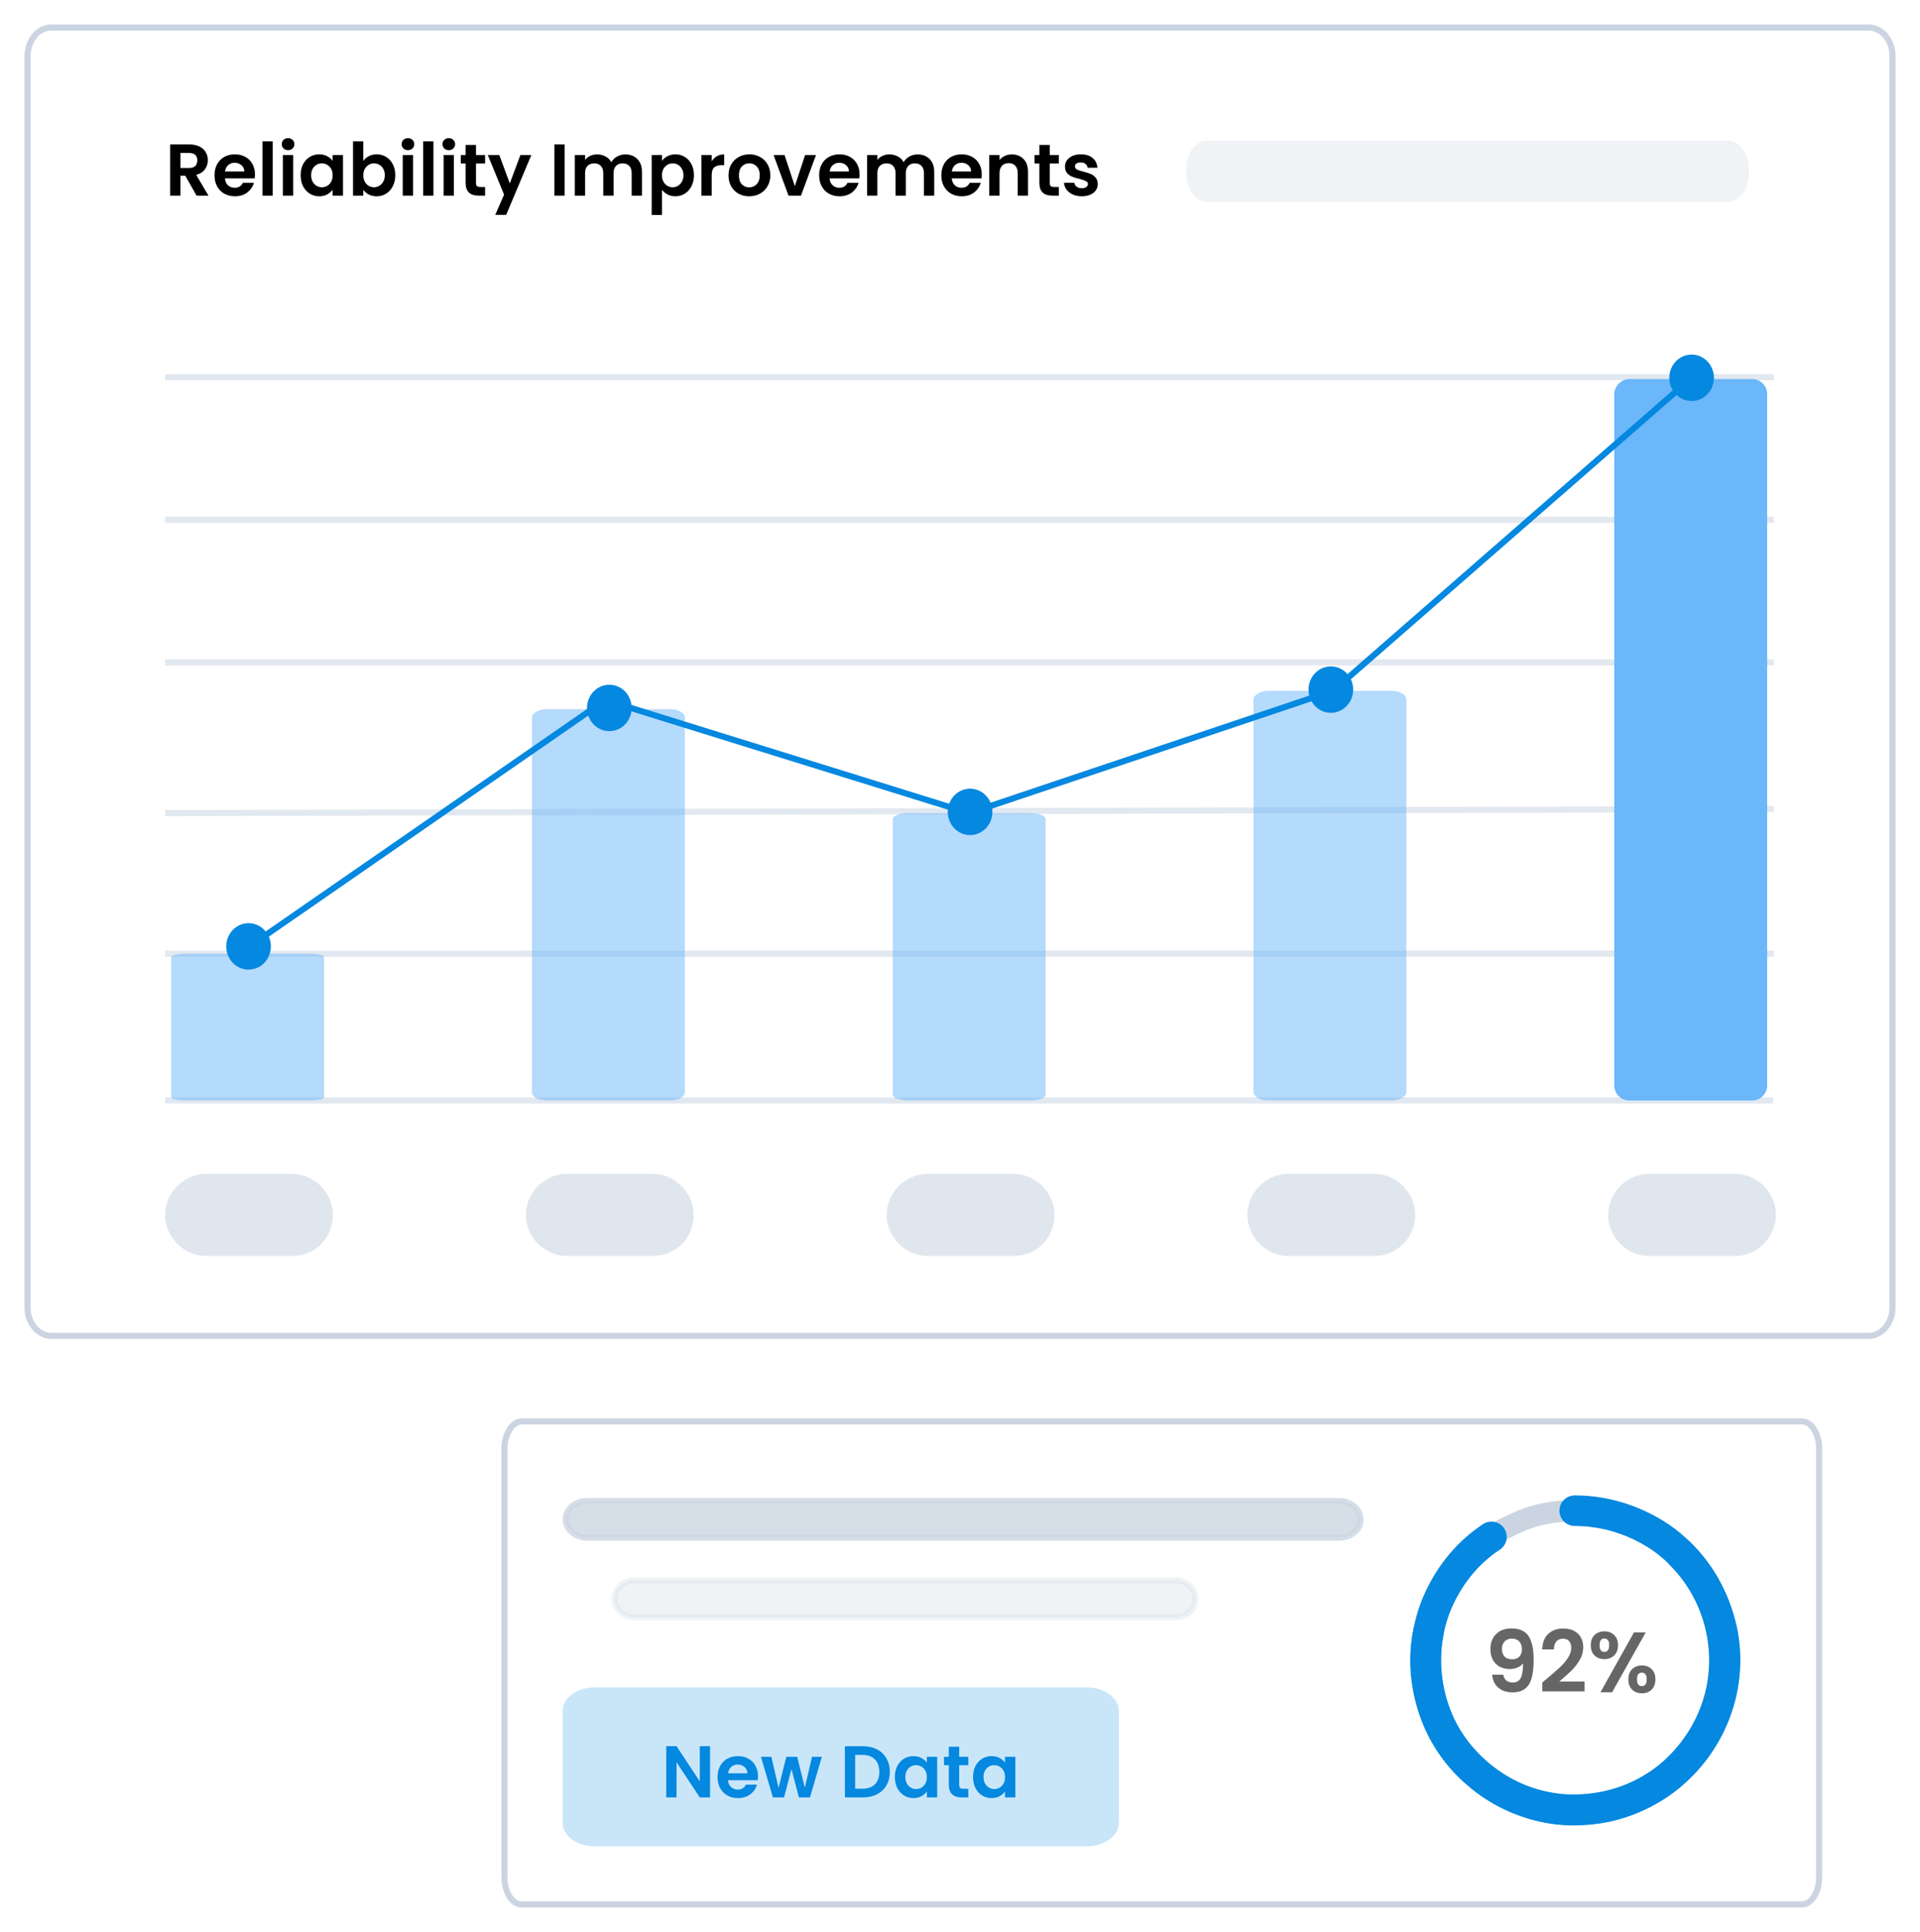 <svg width="314" height="316" viewBox="0 0 314 316" fill="none" xmlns="http://www.w3.org/2000/svg">
<g filter="url(#filter0_d_18_4139)">
<path d="M8.375 0.5H305.625C307.656 0.5 309.5 2.526 309.5 5.081V209.919C309.5 212.474 307.656 214.5 305.625 214.5H8.375C6.344 214.5 4.5 212.474 4.5 209.919V5.092C4.621 2.369 6.354 0.5 8.375 0.5Z" fill="white" stroke="#CBD5E1"/>
<path d="M27 57.689H290.114" stroke="#E2E8F0"/>
<path d="M27 81.015H290.113" stroke="#E2E8F0"/>
<path d="M27 104.341H290.114" stroke="#E2E8F0"/>
<path d="M27 129L290.113 128.334" stroke="#E2E8F0"/>
<path d="M27 152L290.113 151.986" stroke="#E2E8F0"/>
<path d="M27 176H290" stroke="#E2E8F0"/>
<path d="M266.457 58H286.543C287.988 58 289 59.158 289 60.461V173.539C289 174.986 287.844 176 286.543 176H266.457C265.012 176 264 174.842 264 173.539V60.461C264 59.158 265.156 58 266.457 58Z" fill="#6BB7FA"/>
<path d="M207.457 109H227.543C228.988 109 230 109.658 230 110.398V174.602C230 175.425 228.844 176 227.543 176H207.457C206.012 176 205 175.342 205 174.602V110.398C205 109.658 206.156 109 207.457 109Z" fill="#6BB7FA" fill-opacity="0.5"/>
<path d="M89.457 112H109.543C110.988 112 112 112.628 112 113.335V174.665C112 175.45 110.844 176 109.543 176H89.457C88.011 176 87 175.372 87 174.665V113.335C87 112.628 88.156 112 89.457 112Z" fill="#6BB7FA" fill-opacity="0.5"/>
<path d="M148.457 129H168.543C169.988 129 171 129.461 171 129.98V175.02C171 175.596 169.844 176 168.543 176H148.457C147.012 176 146 175.539 146 175.02V129.98C146 129.461 147.156 129 148.457 129Z" fill="#6BB7FA" fill-opacity="0.5"/>
<path d="M30.457 152H50.543C51.988 152 53 152.236 53 152.501V175.499C53 175.794 51.844 176 50.543 176H30.457C29.012 176 28 175.764 28 175.499V152.501C28 152.236 29.156 152 30.457 152Z" fill="#6BB7FA" fill-opacity="0.5"/>
<path d="M40.65 154.592C42.666 154.592 44.3 152.892 44.3 150.796C44.3 148.699 42.666 147 40.65 147C38.634 147 37 148.699 37 150.796C37 152.892 38.634 154.592 40.65 154.592Z" fill="#0488E0"/>
<path d="M40.5 151L99 110.5L158.5 129L218 109L277 57.5" stroke="#0488E0" stroke-miterlimit="10"/>
<path d="M99.65 115.592C101.666 115.592 103.3 113.892 103.3 111.796C103.3 109.7 101.666 108 99.65 108C97.634 108 96 109.7 96 111.796C96 113.892 97.634 115.592 99.65 115.592Z" fill="#0488E0"/>
<path d="M158.65 132.592C160.666 132.592 162.3 130.892 162.3 128.796C162.3 126.699 160.666 125 158.65 125C156.634 125 155 126.699 155 128.796C155 130.892 156.634 132.592 158.65 132.592Z" fill="#0488E0"/>
<path d="M217.65 112.592C219.666 112.592 221.3 110.892 221.3 108.796C221.3 106.699 219.666 105 217.65 105C215.634 105 214 106.699 214 108.796C214 110.892 215.634 112.592 217.65 112.592Z" fill="#0488E0"/>
<path d="M276.65 61.592C278.666 61.592 280.3 59.892 280.3 57.796C280.3 55.7 278.666 54 276.65 54C274.634 54 273 55.7 273 57.796C273 59.892 274.634 61.592 276.65 61.592Z" fill="#0488E0"/>
<path opacity="0.3" d="M282.689 29H197.311C195.512 29 194 26.879 194 24.354V23.646C194 21.121 195.512 19 197.311 19H282.689C284.488 19 286 21.121 286 23.646V24.354C286 26.98 284.488 29 282.689 29Z" fill="#CBD5E1"/>
<path opacity="0.6" d="M106.732 201.432H92.716C89.066 201.432 86 198.366 86 194.716C86 191.066 89.066 188 92.716 188H106.732C110.382 188 113.448 191.066 113.448 194.716C113.448 198.512 110.528 201.432 106.732 201.432Z" fill="#CBD5E1"/>
<path opacity="0.6" d="M165.732 201.432H151.716C148.066 201.432 145 198.366 145 194.716C145 191.066 148.066 188 151.716 188H165.732C169.382 188 172.448 191.066 172.448 194.716C172.448 198.512 169.528 201.432 165.732 201.432Z" fill="#CBD5E1"/>
<path opacity="0.6" d="M47.732 201.432H33.716C30.066 201.432 27 198.366 27 194.716C27 191.066 30.066 188 33.716 188H47.732C51.382 188 54.448 191.066 54.448 194.716C54.448 198.512 51.528 201.432 47.732 201.432Z" fill="#CBD5E1"/>
<path opacity="0.6" d="M224.732 201.432H210.716C207.066 201.432 204 198.366 204 194.716C204 191.066 207.066 188 210.716 188H224.732C228.382 188 231.448 191.066 231.448 194.716C231.448 198.512 228.382 201.432 224.732 201.432Z" fill="#CBD5E1"/>
<path opacity="0.6" d="M283.732 201.432H269.716C266.066 201.432 263 198.366 263 194.716C263 191.066 266.066 188 269.716 188H283.732C287.382 188 290.448 191.066 290.448 194.716C290.302 198.512 287.382 201.432 283.732 201.432Z" fill="#CBD5E1"/>
<path d="M32.148 28L30.3 24.736H29.508V28H27.828V19.624H30.972C31.62 19.624 32.172 19.74 32.628 19.972C33.084 20.196 33.424 20.504 33.648 20.896C33.88 21.28 33.996 21.712 33.996 22.192C33.996 22.744 33.836 23.244 33.516 23.692C33.196 24.132 32.72 24.436 32.088 24.604L34.092 28H32.148ZM29.508 23.476H30.912C31.368 23.476 31.708 23.368 31.932 23.152C32.156 22.928 32.268 22.62 32.268 22.228C32.268 21.844 32.156 21.548 31.932 21.34C31.708 21.124 31.368 21.016 30.912 21.016H29.508V23.476ZM41.696 24.532C41.696 24.772 41.679 24.988 41.648 25.18H36.788C36.828 25.66 36.995 26.036 37.291 26.308C37.587 26.58 37.952 26.716 38.383 26.716C39.008 26.716 39.452 26.448 39.715 25.912H41.528C41.336 26.552 40.968 27.08 40.423 27.496C39.88 27.904 39.212 28.108 38.419 28.108C37.779 28.108 37.203 27.968 36.691 27.688C36.188 27.4 35.791 26.996 35.504 26.476C35.224 25.956 35.084 25.356 35.084 24.676C35.084 23.988 35.224 23.384 35.504 22.864C35.783 22.344 36.175 21.944 36.679 21.664C37.184 21.384 37.764 21.244 38.419 21.244C39.051 21.244 39.615 21.38 40.111 21.652C40.615 21.924 41.004 22.312 41.276 22.816C41.556 23.312 41.696 23.884 41.696 24.532ZM39.956 24.052C39.947 23.62 39.791 23.276 39.487 23.02C39.184 22.756 38.812 22.624 38.371 22.624C37.956 22.624 37.603 22.752 37.316 23.008C37.035 23.256 36.864 23.604 36.8 24.052H39.956ZM44.602 19.12V28H42.922V19.12H44.602ZM47.114 20.56C46.818 20.56 46.57 20.468 46.37 20.284C46.178 20.092 46.082 19.856 46.082 19.576C46.082 19.296 46.178 19.064 46.37 18.88C46.57 18.688 46.818 18.592 47.114 18.592C47.41 18.592 47.654 18.688 47.846 18.88C48.046 19.064 48.146 19.296 48.146 19.576C48.146 19.856 48.046 20.092 47.846 20.284C47.654 20.468 47.41 20.56 47.114 20.56ZM47.942 21.352V28H46.262V21.352H47.942ZM49.169 24.652C49.169 23.98 49.301 23.384 49.565 22.864C49.837 22.344 50.201 21.944 50.657 21.664C51.121 21.384 51.637 21.244 52.205 21.244C52.701 21.244 53.133 21.344 53.501 21.544C53.877 21.744 54.177 21.996 54.401 22.3V21.352H56.093V28H54.401V27.028C54.185 27.34 53.885 27.6 53.501 27.808C53.125 28.008 52.689 28.108 52.193 28.108C51.633 28.108 51.121 27.964 50.657 27.676C50.201 27.388 49.837 26.984 49.565 26.464C49.301 25.936 49.169 25.332 49.169 24.652ZM54.401 24.676C54.401 24.268 54.321 23.92 54.161 23.632C54.001 23.336 53.785 23.112 53.513 22.96C53.241 22.8 52.949 22.72 52.637 22.72C52.325 22.72 52.037 22.796 51.773 22.948C51.509 23.1 51.293 23.324 51.125 23.62C50.965 23.908 50.885 24.252 50.885 24.652C50.885 25.052 50.965 25.404 51.125 25.708C51.293 26.004 51.509 26.232 51.773 26.392C52.045 26.552 52.333 26.632 52.637 26.632C52.949 26.632 53.241 26.556 53.513 26.404C53.785 26.244 54.001 26.02 54.161 25.732C54.321 25.436 54.401 25.084 54.401 24.676ZM59.414 22.324C59.63 22.004 59.926 21.744 60.302 21.544C60.686 21.344 61.122 21.244 61.61 21.244C62.178 21.244 62.69 21.384 63.146 21.664C63.61 21.944 63.974 22.344 64.238 22.864C64.51 23.376 64.646 23.972 64.646 24.652C64.646 25.332 64.51 25.936 64.238 26.464C63.974 26.984 63.61 27.388 63.146 27.676C62.69 27.964 62.178 28.108 61.61 28.108C61.114 28.108 60.678 28.012 60.302 27.82C59.934 27.62 59.638 27.364 59.414 27.052V28H57.734V19.12H59.414V22.324ZM62.93 24.652C62.93 24.252 62.846 23.908 62.678 23.62C62.518 23.324 62.302 23.1 62.03 22.948C61.766 22.796 61.478 22.72 61.166 22.72C60.862 22.72 60.574 22.8 60.302 22.96C60.038 23.112 59.822 23.336 59.654 23.632C59.494 23.928 59.414 24.276 59.414 24.676C59.414 25.076 59.494 25.424 59.654 25.72C59.822 26.016 60.038 26.244 60.302 26.404C60.574 26.556 60.862 26.632 61.166 26.632C61.478 26.632 61.766 26.552 62.03 26.392C62.302 26.232 62.518 26.004 62.678 25.708C62.846 25.412 62.93 25.06 62.93 24.652ZM66.719 20.56C66.423 20.56 66.175 20.468 65.975 20.284C65.783 20.092 65.687 19.856 65.687 19.576C65.687 19.296 65.783 19.064 65.975 18.88C66.175 18.688 66.423 18.592 66.719 18.592C67.015 18.592 67.259 18.688 67.451 18.88C67.651 19.064 67.751 19.296 67.751 19.576C67.751 19.856 67.651 20.092 67.451 20.284C67.259 20.468 67.015 20.56 66.719 20.56ZM67.547 21.352V28H65.867V21.352H67.547ZM70.887 19.12V28H69.207V19.12H70.887ZM73.399 20.56C73.103 20.56 72.855 20.468 72.655 20.284C72.463 20.092 72.367 19.856 72.367 19.576C72.367 19.296 72.463 19.064 72.655 18.88C72.855 18.688 73.103 18.592 73.399 18.592C73.695 18.592 73.939 18.688 74.131 18.88C74.331 19.064 74.431 19.296 74.431 19.576C74.431 19.856 74.331 20.092 74.131 20.284C73.939 20.468 73.695 20.56 73.399 20.56ZM74.227 21.352V28H72.547V21.352H74.227ZM77.843 22.732V25.948C77.843 26.172 77.895 26.336 77.999 26.44C78.111 26.536 78.295 26.584 78.551 26.584H79.331V28H78.275C76.859 28 76.151 27.312 76.151 25.936V22.732H75.359V21.352H76.151V19.708H77.843V21.352H79.331V22.732H77.843ZM86.899 21.352L82.783 31.144H80.995L82.435 27.832L79.771 21.352H81.655L83.371 25.996L85.111 21.352H86.899ZM92.344 19.624V28H90.664V19.624H92.344ZM102.26 21.256C103.076 21.256 103.732 21.508 104.228 22.012C104.732 22.508 104.984 23.204 104.984 24.1V28H103.304V24.328C103.304 23.808 103.172 23.412 102.908 23.14C102.644 22.86 102.284 22.72 101.828 22.72C101.372 22.72 101.008 22.86 100.736 23.14C100.472 23.412 100.34 23.808 100.34 24.328V28H98.66V24.328C98.66 23.808 98.528 23.412 98.264 23.14C98 22.86 97.64 22.72 97.184 22.72C96.72 22.72 96.352 22.86 96.08 23.14C95.816 23.412 95.684 23.808 95.684 24.328V28H94.004V21.352H95.684V22.156C95.9 21.876 96.176 21.656 96.512 21.496C96.856 21.336 97.232 21.256 97.64 21.256C98.16 21.256 98.624 21.368 99.032 21.592C99.44 21.808 99.756 22.12 99.98 22.528C100.196 22.144 100.508 21.836 100.916 21.604C101.332 21.372 101.78 21.256 102.26 21.256ZM108.258 22.312C108.474 22.008 108.77 21.756 109.146 21.556C109.53 21.348 109.966 21.244 110.454 21.244C111.022 21.244 111.534 21.384 111.99 21.664C112.454 21.944 112.818 22.344 113.082 22.864C113.354 23.376 113.49 23.972 113.49 24.652C113.49 25.332 113.354 25.936 113.082 26.464C112.818 26.984 112.454 27.388 111.99 27.676C111.534 27.964 111.022 28.108 110.454 28.108C109.966 28.108 109.534 28.008 109.158 27.808C108.79 27.608 108.49 27.356 108.258 27.052V31.168H106.578V21.352H108.258V22.312ZM111.774 24.652C111.774 24.252 111.69 23.908 111.522 23.62C111.362 23.324 111.146 23.1 110.874 22.948C110.61 22.796 110.322 22.72 110.01 22.72C109.706 22.72 109.418 22.8 109.146 22.96C108.882 23.112 108.666 23.336 108.498 23.632C108.338 23.928 108.258 24.276 108.258 24.676C108.258 25.076 108.338 25.424 108.498 25.72C108.666 26.016 108.882 26.244 109.146 26.404C109.418 26.556 109.706 26.632 110.01 26.632C110.322 26.632 110.61 26.552 110.874 26.392C111.146 26.232 111.362 26.004 111.522 25.708C111.69 25.412 111.774 25.06 111.774 24.652ZM116.391 22.384C116.607 22.032 116.887 21.756 117.231 21.556C117.583 21.356 117.983 21.256 118.431 21.256V23.02H117.987C117.459 23.02 117.059 23.144 116.787 23.392C116.523 23.64 116.391 24.072 116.391 24.688V28H114.711V21.352H116.391V22.384ZM122.514 28.108C121.874 28.108 121.298 27.968 120.786 27.688C120.274 27.4 119.87 26.996 119.574 26.476C119.286 25.956 119.142 25.356 119.142 24.676C119.142 23.996 119.29 23.396 119.586 22.876C119.89 22.356 120.302 21.956 120.822 21.676C121.342 21.388 121.922 21.244 122.562 21.244C123.202 21.244 123.782 21.388 124.302 21.676C124.822 21.956 125.23 22.356 125.526 22.876C125.83 23.396 125.982 23.996 125.982 24.676C125.982 25.356 125.826 25.956 125.514 26.476C125.21 26.996 124.794 27.4 124.266 27.688C123.746 27.968 123.162 28.108 122.514 28.108ZM122.514 26.644C122.818 26.644 123.102 26.572 123.366 26.428C123.638 26.276 123.854 26.052 124.014 25.756C124.174 25.46 124.254 25.1 124.254 24.676C124.254 24.044 124.086 23.56 123.75 23.224C123.422 22.88 123.018 22.708 122.538 22.708C122.058 22.708 121.654 22.88 121.326 23.224C121.006 23.56 120.846 24.044 120.846 24.676C120.846 25.308 121.002 25.796 121.314 26.14C121.634 26.476 122.034 26.644 122.514 26.644ZM129.987 26.452L131.667 21.352H133.455L130.995 28H128.955L126.507 21.352H128.307L129.987 26.452ZM140.578 24.532C140.578 24.772 140.562 24.988 140.53 25.18H135.67C135.71 25.66 135.878 26.036 136.174 26.308C136.47 26.58 136.834 26.716 137.266 26.716C137.89 26.716 138.334 26.448 138.598 25.912H140.41C140.218 26.552 139.85 27.08 139.306 27.496C138.762 27.904 138.094 28.108 137.302 28.108C136.662 28.108 136.086 27.968 135.574 27.688C135.07 27.4 134.674 26.996 134.386 26.476C134.106 25.956 133.966 25.356 133.966 24.676C133.966 23.988 134.106 23.384 134.386 22.864C134.666 22.344 135.058 21.944 135.562 21.664C136.066 21.384 136.646 21.244 137.302 21.244C137.934 21.244 138.498 21.38 138.994 21.652C139.498 21.924 139.886 22.312 140.158 22.816C140.438 23.312 140.578 23.884 140.578 24.532ZM138.838 24.052C138.83 23.62 138.674 23.276 138.37 23.02C138.066 22.756 137.694 22.624 137.254 22.624C136.838 22.624 136.486 22.752 136.198 23.008C135.918 23.256 135.746 23.604 135.682 24.052H138.838ZM150.061 21.256C150.877 21.256 151.533 21.508 152.029 22.012C152.533 22.508 152.785 23.204 152.785 24.1V28H151.105V24.328C151.105 23.808 150.973 23.412 150.709 23.14C150.445 22.86 150.085 22.72 149.629 22.72C149.173 22.72 148.809 22.86 148.537 23.14C148.273 23.412 148.141 23.808 148.141 24.328V28H146.461V24.328C146.461 23.808 146.329 23.412 146.065 23.14C145.801 22.86 145.441 22.72 144.985 22.72C144.521 22.72 144.153 22.86 143.881 23.14C143.617 23.412 143.485 23.808 143.485 24.328V28H141.805V21.352H143.485V22.156C143.701 21.876 143.977 21.656 144.313 21.496C144.657 21.336 145.033 21.256 145.441 21.256C145.961 21.256 146.425 21.368 146.833 21.592C147.241 21.808 147.557 22.12 147.781 22.528C147.997 22.144 148.309 21.836 148.717 21.604C149.133 21.372 149.581 21.256 150.061 21.256ZM160.559 24.532C160.559 24.772 160.543 24.988 160.511 25.18H155.651C155.691 25.66 155.859 26.036 156.155 26.308C156.451 26.58 156.815 26.716 157.247 26.716C157.871 26.716 158.315 26.448 158.579 25.912H160.391C160.199 26.552 159.831 27.08 159.287 27.496C158.743 27.904 158.075 28.108 157.283 28.108C156.643 28.108 156.067 27.968 155.555 27.688C155.051 27.4 154.655 26.996 154.367 26.476C154.087 25.956 153.947 25.356 153.947 24.676C153.947 23.988 154.087 23.384 154.367 22.864C154.647 22.344 155.039 21.944 155.543 21.664C156.047 21.384 156.627 21.244 157.283 21.244C157.915 21.244 158.479 21.38 158.975 21.652C159.479 21.924 159.867 22.312 160.139 22.816C160.419 23.312 160.559 23.884 160.559 24.532ZM158.819 24.052C158.811 23.62 158.655 23.276 158.351 23.02C158.047 22.756 157.675 22.624 157.235 22.624C156.819 22.624 156.467 22.752 156.179 23.008C155.899 23.256 155.727 23.604 155.663 24.052H158.819ZM165.469 21.256C166.261 21.256 166.901 21.508 167.389 22.012C167.877 22.508 168.121 23.204 168.121 24.1V28H166.441V24.328C166.441 23.8 166.309 23.396 166.045 23.116C165.781 22.828 165.421 22.684 164.965 22.684C164.501 22.684 164.133 22.828 163.861 23.116C163.597 23.396 163.465 23.8 163.465 24.328V28H161.785V21.352H163.465V22.18C163.689 21.892 163.973 21.668 164.317 21.508C164.669 21.34 165.053 21.256 165.469 21.256ZM171.675 22.732V25.948C171.675 26.172 171.727 26.336 171.831 26.44C171.943 26.536 172.127 26.584 172.383 26.584H173.163V28H172.107C170.691 28 169.983 27.312 169.983 25.936V22.732H169.191V21.352H169.983V19.708H171.675V21.352H173.163V22.732H171.675ZM176.915 28.108C176.371 28.108 175.883 28.012 175.451 27.82C175.019 27.62 174.675 27.352 174.419 27.016C174.171 26.68 174.035 26.308 174.011 25.9H175.703C175.735 26.156 175.859 26.368 176.075 26.536C176.299 26.704 176.575 26.788 176.903 26.788C177.223 26.788 177.471 26.724 177.647 26.596C177.831 26.468 177.923 26.304 177.923 26.104C177.923 25.888 177.811 25.728 177.587 25.624C177.371 25.512 177.023 25.392 176.543 25.264C176.047 25.144 175.639 25.02 175.319 24.892C175.007 24.764 174.735 24.568 174.503 24.304C174.279 24.04 174.167 23.684 174.167 23.236C174.167 22.868 174.271 22.532 174.479 22.228C174.695 21.924 174.999 21.684 175.391 21.508C175.791 21.332 176.259 21.244 176.795 21.244C177.587 21.244 178.219 21.444 178.691 21.844C179.163 22.236 179.423 22.768 179.471 23.44H177.863C177.839 23.176 177.727 22.968 177.527 22.816C177.335 22.656 177.075 22.576 176.747 22.576C176.443 22.576 176.207 22.632 176.039 22.744C175.879 22.856 175.799 23.012 175.799 23.212C175.799 23.436 175.911 23.608 176.135 23.728C176.359 23.84 176.707 23.956 177.179 24.076C177.659 24.196 178.055 24.32 178.367 24.448C178.679 24.576 178.947 24.776 179.171 25.048C179.403 25.312 179.523 25.664 179.531 26.104C179.531 26.488 179.423 26.832 179.207 27.136C178.999 27.44 178.695 27.68 178.295 27.856C177.903 28.024 177.443 28.108 176.915 28.108Z" fill="black"/>
<path d="M85.305 228.5H294.695C295.401 228.5 296.089 228.918 296.623 229.718C297.156 230.517 297.5 231.656 297.5 232.957V303.043C297.5 304.344 297.156 305.483 296.623 306.282C296.089 307.082 295.401 307.5 294.695 307.5H85.305C84.599 307.5 83.91 307.082 83.377 306.282C82.844 305.483 82.5 304.344 82.5 303.043V232.957C82.5 231.662 82.861 230.523 83.404 229.721C83.951 228.914 84.641 228.5 85.305 228.5Z" fill="white" stroke="#CBD5E1"/>
<path opacity="0.8" d="M222.497 244.5V244.511L222.498 244.523C222.568 246.065 221.056 247.5 219.088 247.5H95.996C94.036 247.5 92.5 246.066 92.5 244.5C92.5 242.934 94.036 241.5 95.996 241.5H219.001C220.961 241.5 222.497 242.934 222.497 244.5Z" fill="#CBD5E1" stroke="#CBD5E1"/>
<path opacity="0.3" d="M192.357 260.5H103.723C101.946 260.5 100.5 259.097 100.5 257.5C100.5 255.903 101.946 254.5 103.723 254.5H192.277C194.054 254.5 195.5 255.903 195.5 257.5C195.5 259.18 194.127 260.5 192.357 260.5Z" fill="#CBD5E1" stroke="#CBD5E1"/>
<path d="M257.537 243.099C260.698 243.099 263.973 243.777 266.908 245.018C269.844 246.26 272.553 248.067 274.811 250.325C277.069 252.583 278.876 255.293 280.118 258.228C281.36 261.164 282.037 264.438 282.037 267.599C282.037 270.76 281.36 274.035 280.118 276.97C278.876 279.906 277.069 282.615 274.811 284.873C272.553 287.131 269.844 288.938 266.908 290.18C263.973 291.422 260.698 292.099 257.537 292.099C254.376 292.099 251.102 291.422 248.166 290.18C245.231 288.938 242.521 287.131 240.263 284.873C238.005 282.615 236.198 279.906 234.956 276.97C233.715 274.035 233.037 270.76 233.037 267.599C233.037 264.438 233.715 261.164 234.956 258.228C236.198 255.293 238.005 252.583 240.263 250.325C242.521 248.067 245.231 246.26 248.166 245.018C251.102 243.664 254.376 243.099 257.537 243.099Z" stroke="#CBD5E1" stroke-width="3.5"/>
<path d="M257.536 243.099C262.617 243.099 267.472 244.68 271.649 247.502C275.826 250.438 278.875 254.502 280.568 259.244C282.262 263.986 282.488 269.18 281.133 274.035C279.778 278.889 276.955 283.18 273.117 286.454C269.278 289.615 264.423 291.648 259.455 291.986C254.375 292.438 249.407 291.196 245.117 288.599C240.826 286.002 237.326 282.164 235.294 277.648C233.262 273.018 232.585 267.938 233.601 262.97" stroke="#0488E0" stroke-width="5" stroke-miterlimit="10" stroke-linecap="round" stroke-linejoin="round"/>
<path d="M274.888 250.255C278.48 253.848 280.796 258.398 281.754 263.348C282.632 268.378 281.913 273.407 279.758 277.958C277.602 282.508 274.09 286.34 269.699 288.815C265.308 291.29 260.278 292.328 255.249 291.929C250.299 291.45 245.429 289.454 241.677 286.181C237.765 282.907 235.13 278.517 233.933 273.647C232.735 268.777 232.975 263.587 234.731 258.957C236.567 254.247 239.681 250.175 243.912 247.381" stroke="#0488E0" stroke-width="5" stroke-miterlimit="10" stroke-linecap="round" stroke-linejoin="round"/>
<path d="M245.847 269.929C245.922 270.34 246.09 270.657 246.351 270.881C246.622 271.096 246.981 271.203 247.429 271.203C248.008 271.203 248.428 270.965 248.689 270.489C248.95 270.004 249.081 269.192 249.081 268.053C248.866 268.352 248.563 268.585 248.171 268.753C247.788 268.921 247.373 269.005 246.925 269.005C246.328 269.005 245.786 268.884 245.301 268.641C244.825 268.389 244.447 268.02 244.167 267.535C243.887 267.04 243.747 266.443 243.747 265.743C243.747 264.707 244.055 263.886 244.671 263.279C245.287 262.663 246.127 262.355 247.191 262.355C248.516 262.355 249.45 262.78 249.991 263.629C250.542 264.478 250.817 265.757 250.817 267.465C250.817 268.678 250.71 269.672 250.495 270.447C250.29 271.222 249.93 271.81 249.417 272.211C248.913 272.612 248.222 272.813 247.345 272.813C246.654 272.813 246.066 272.682 245.581 272.421C245.096 272.15 244.722 271.8 244.461 271.371C244.209 270.932 244.064 270.452 244.027 269.929H245.847ZM247.331 267.409C247.816 267.409 248.199 267.26 248.479 266.961C248.759 266.662 248.899 266.261 248.899 265.757C248.899 265.206 248.75 264.782 248.451 264.483C248.162 264.175 247.765 264.021 247.261 264.021C246.757 264.021 246.356 264.18 246.057 264.497C245.768 264.805 245.623 265.216 245.623 265.729C245.623 266.224 245.763 266.63 246.043 266.947C246.332 267.255 246.762 267.409 247.331 267.409ZM252.959 270.587C253.855 269.84 254.569 269.22 255.101 268.725C255.633 268.221 256.076 267.698 256.431 267.157C256.785 266.616 256.963 266.084 256.963 265.561C256.963 265.085 256.851 264.712 256.627 264.441C256.403 264.17 256.057 264.035 255.591 264.035C255.124 264.035 254.765 264.194 254.513 264.511C254.261 264.819 254.13 265.244 254.121 265.785H252.217C252.254 264.665 252.585 263.816 253.211 263.237C253.845 262.658 254.648 262.369 255.619 262.369C256.683 262.369 257.499 262.654 258.069 263.223C258.638 263.783 258.923 264.525 258.923 265.449C258.923 266.177 258.727 266.872 258.335 267.535C257.943 268.198 257.495 268.776 256.991 269.271C256.487 269.756 255.829 270.344 255.017 271.035H259.147V272.659H252.231V271.203L252.959 270.587ZM260.158 265.099C260.158 264.39 260.363 263.834 260.774 263.433C261.194 263.032 261.73 262.831 262.384 262.831C263.037 262.831 263.569 263.032 263.98 263.433C264.4 263.834 264.61 264.39 264.61 265.099C264.61 265.818 264.4 266.378 263.98 266.779C263.569 267.18 263.037 267.381 262.384 267.381C261.73 267.381 261.194 267.18 260.774 266.779C260.363 266.378 260.158 265.818 260.158 265.099ZM269.146 262.999L263.644 272.799H261.74L267.228 262.999H269.146ZM262.37 264.007C261.856 264.007 261.6 264.371 261.6 265.099C261.6 265.836 261.856 266.205 262.37 266.205C262.622 266.205 262.818 266.116 262.958 265.939C263.098 265.752 263.168 265.472 263.168 265.099C263.168 264.371 262.902 264.007 262.37 264.007ZM266.304 270.685C266.304 269.966 266.509 269.411 266.92 269.019C267.34 268.618 267.876 268.417 268.53 268.417C269.183 268.417 269.71 268.618 270.112 269.019C270.522 269.411 270.728 269.966 270.728 270.685C270.728 271.404 270.522 271.964 270.112 272.365C269.71 272.766 269.183 272.967 268.53 272.967C267.867 272.967 267.33 272.766 266.92 272.365C266.509 271.964 266.304 271.404 266.304 270.685ZM268.516 269.593C267.984 269.593 267.718 269.957 267.718 270.685C267.718 271.422 267.984 271.791 268.516 271.791C269.038 271.791 269.3 271.422 269.3 270.685C269.3 269.957 269.038 269.593 268.516 269.593Z" fill="black" fill-opacity="0.6"/>
<path d="M97.26 272H177.74C180.662 272 183 273.733 183 275.9V294.1C183 296.267 180.662 298 177.74 298H97.26C94.338 298 92 296.267 92 294.1V275.9C92 273.733 94.338 272 97.26 272Z" fill="#C9E6F9"/>
<path d="M116.125 290H114.445L110.641 284.252V290H108.961V281.612H110.641L114.445 287.372V281.612H116.125V290ZM123.965 286.532C123.965 286.772 123.949 286.988 123.917 287.18H119.057C119.097 287.66 119.265 288.036 119.561 288.308C119.857 288.58 120.221 288.716 120.653 288.716C121.277 288.716 121.721 288.448 121.985 287.912H123.797C123.605 288.552 123.237 289.08 122.693 289.496C122.149 289.904 121.481 290.108 120.689 290.108C120.049 290.108 119.473 289.968 118.961 289.688C118.457 289.4 118.061 288.996 117.773 288.476C117.493 287.956 117.353 287.356 117.353 286.676C117.353 285.988 117.493 285.384 117.773 284.864C118.053 284.344 118.445 283.944 118.949 283.664C119.453 283.384 120.033 283.244 120.689 283.244C121.321 283.244 121.885 283.38 122.381 283.652C122.885 283.924 123.273 284.312 123.545 284.816C123.825 285.312 123.965 285.884 123.965 286.532ZM122.225 286.052C122.217 285.62 122.061 285.276 121.757 285.02C121.453 284.756 121.081 284.624 120.641 284.624C120.225 284.624 119.873 284.752 119.585 285.008C119.305 285.256 119.133 285.604 119.069 286.052H122.225ZM134.407 283.352L132.463 290H130.651L129.439 285.356L128.227 290H126.403L124.447 283.352H126.151L127.327 288.416L128.599 283.352H130.375L131.623 288.404L132.799 283.352H134.407ZM141.104 281.624C141.984 281.624 142.756 281.796 143.42 282.14C144.092 282.484 144.608 282.976 144.968 283.616C145.336 284.248 145.52 284.984 145.52 285.824C145.52 286.664 145.336 287.4 144.968 288.032C144.608 288.656 144.092 289.14 143.42 289.484C142.756 289.828 141.984 290 141.104 290H138.176V281.624H141.104ZM141.044 288.572C141.924 288.572 142.604 288.332 143.084 287.852C143.564 287.372 143.804 286.696 143.804 285.824C143.804 284.952 143.564 284.272 143.084 283.784C142.604 283.288 141.924 283.04 141.044 283.04H139.856V288.572H141.044ZM146.345 286.652C146.345 285.98 146.477 285.384 146.741 284.864C147.013 284.344 147.377 283.944 147.833 283.664C148.297 283.384 148.813 283.244 149.381 283.244C149.877 283.244 150.309 283.344 150.677 283.544C151.053 283.744 151.353 283.996 151.577 284.3V283.352H153.269V290H151.577V289.028C151.361 289.34 151.061 289.6 150.677 289.808C150.301 290.008 149.865 290.108 149.369 290.108C148.809 290.108 148.297 289.964 147.833 289.676C147.377 289.388 147.013 288.984 146.741 288.464C146.477 287.936 146.345 287.332 146.345 286.652ZM151.577 286.676C151.577 286.268 151.497 285.92 151.337 285.632C151.177 285.336 150.961 285.112 150.689 284.96C150.417 284.8 150.125 284.72 149.813 284.72C149.501 284.72 149.213 284.796 148.949 284.948C148.685 285.1 148.469 285.324 148.301 285.62C148.141 285.908 148.061 286.252 148.061 286.652C148.061 287.052 148.141 287.404 148.301 287.708C148.469 288.004 148.685 288.232 148.949 288.392C149.221 288.552 149.509 288.632 149.813 288.632C150.125 288.632 150.417 288.556 150.689 288.404C150.961 288.244 151.177 288.02 151.337 287.732C151.497 287.436 151.577 287.084 151.577 286.676ZM156.866 284.732V287.948C156.866 288.172 156.918 288.336 157.022 288.44C157.134 288.536 157.318 288.584 157.574 288.584H158.354V290H157.298C155.882 290 155.174 289.312 155.174 287.936V284.732H154.382V283.352H155.174V281.708H156.866V283.352H158.354V284.732H156.866ZM159.13 286.652C159.13 285.98 159.262 285.384 159.526 284.864C159.798 284.344 160.162 283.944 160.618 283.664C161.082 283.384 161.598 283.244 162.166 283.244C162.662 283.244 163.094 283.344 163.462 283.544C163.838 283.744 164.138 283.996 164.362 284.3V283.352H166.054V290H164.362V289.028C164.146 289.34 163.846 289.6 163.462 289.808C163.086 290.008 162.65 290.108 162.154 290.108C161.594 290.108 161.082 289.964 160.618 289.676C160.162 289.388 159.798 288.984 159.526 288.464C159.262 287.936 159.13 287.332 159.13 286.652ZM164.362 286.676C164.362 286.268 164.282 285.92 164.122 285.632C163.962 285.336 163.746 285.112 163.474 284.96C163.202 284.8 162.91 284.72 162.598 284.72C162.286 284.72 161.998 284.796 161.734 284.948C161.47 285.1 161.254 285.324 161.086 285.62C160.926 285.908 160.846 286.252 160.846 286.652C160.846 287.052 160.926 287.404 161.086 287.708C161.254 288.004 161.47 288.232 161.734 288.392C162.006 288.552 162.294 288.632 162.598 288.632C162.91 288.632 163.202 288.556 163.474 288.404C163.746 288.244 163.962 288.02 164.122 287.732C164.282 287.436 164.362 287.084 164.362 286.676Z" fill="#0488E0"/>
</g>
<defs>
<filter id="filter0_d_18_4139" x="0" y="0" width="314" height="316" filterUnits="userSpaceOnUse" color-interpolation-filters="sRGB">
<feFlood flood-opacity="0" result="BackgroundImageFix"/>
<feColorMatrix in="SourceAlpha" type="matrix" values="0 0 0 0 0 0 0 0 0 0 0 0 0 0 0 0 0 0 127 0" result="hardAlpha"/>
<feOffset dy="4"/>
<feGaussianBlur stdDeviation="2"/>
<feComposite in2="hardAlpha" operator="out"/>
<feColorMatrix type="matrix" values="0 0 0 0 0 0 0 0 0 0 0 0 0 0 0 0 0 0 0.1 0"/>
<feBlend mode="normal" in2="BackgroundImageFix" result="effect1_dropShadow_18_4139"/>
<feBlend mode="normal" in="SourceGraphic" in2="effect1_dropShadow_18_4139" result="shape"/>
</filter>
</defs>
</svg>
